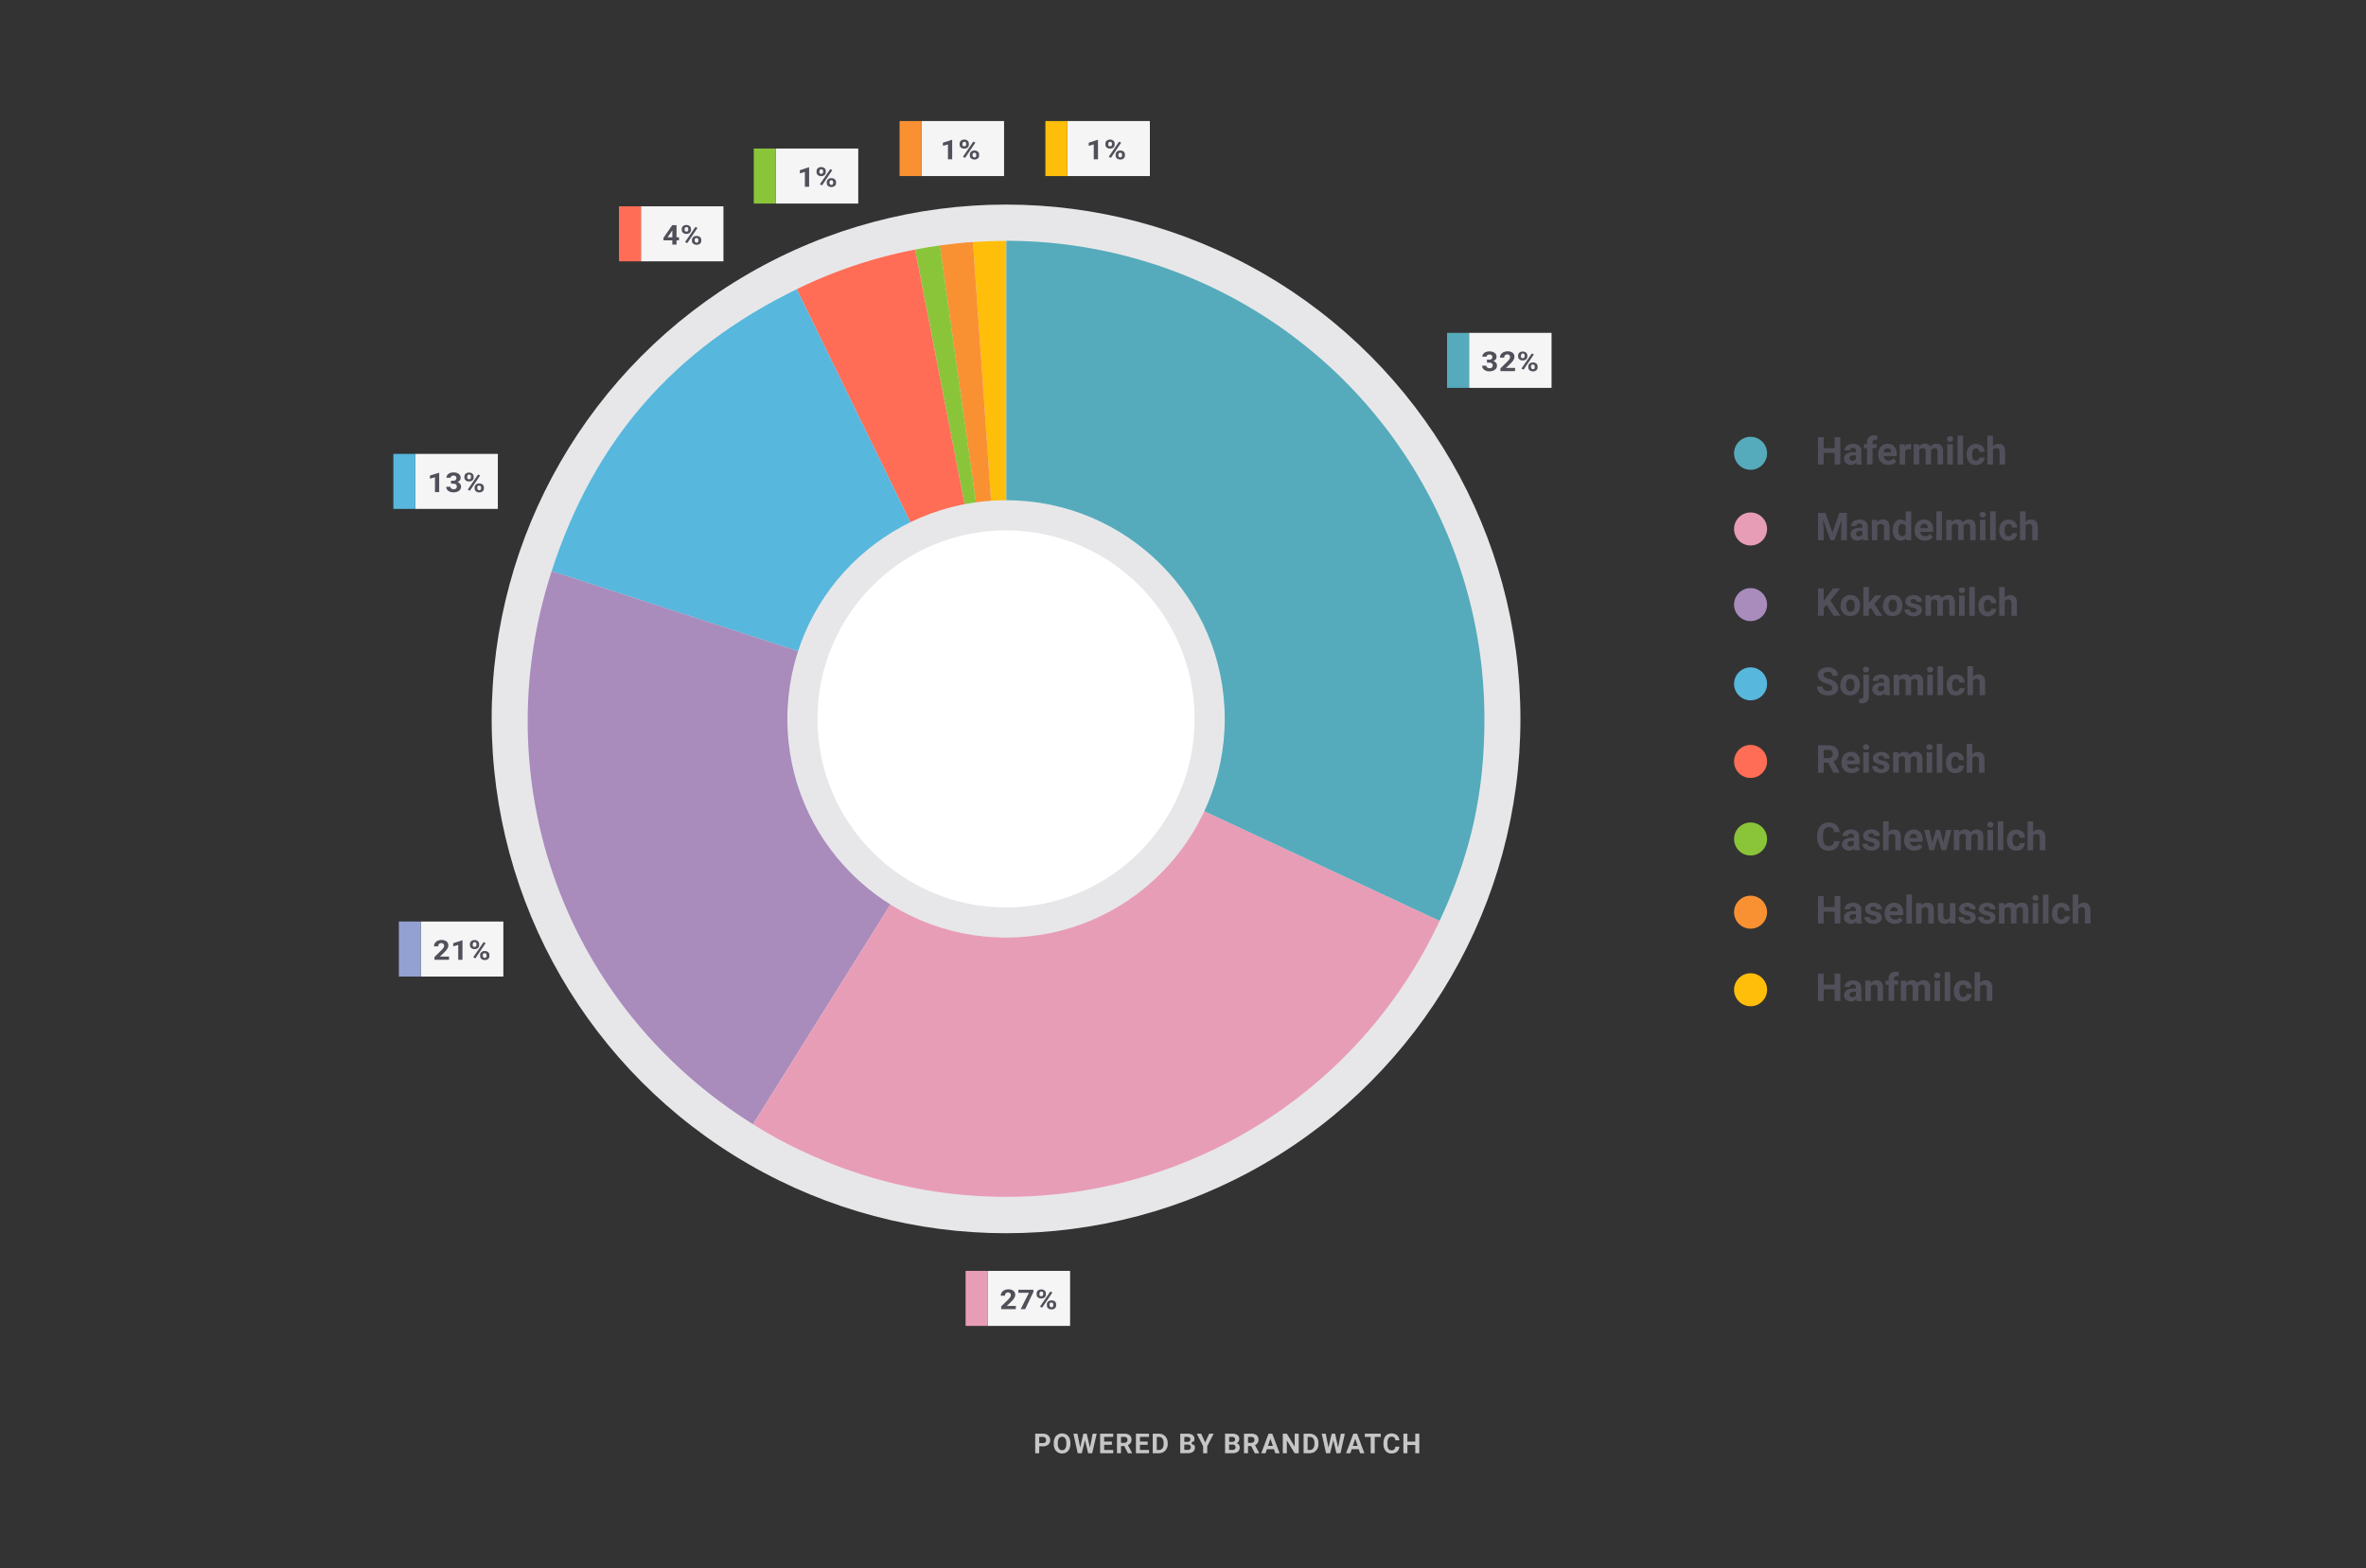 <svg id="Layer_1" data-name="Layer 1" xmlns="http://www.w3.org/2000/svg" xmlns:xlink="http://www.w3.org/1999/xlink" viewBox="0 0 860 570"><rect x="0" y="0" width="860" height="570" fill="#333333" stroke="none"/><defs><style>.cls-1{fill:none;}.cls-2{clip-path:url(#clip-path);}.cls-3{fill:#f9db0f;}.cls-4{clip-path:url(#clip-path-2);}.cls-5{fill:#c6c6c6;}.cls-6{fill:#fff;}.cls-7{fill:#e7e7e9;}.cls-8{fill:#f5f5f6;}.cls-9{fill:#51505a;}.cls-10{fill:#e89db7;}.cls-11{fill:#8ac539;}.cls-12{fill:#ff6d56;}.cls-13{fill:#93a1d2;}.cls-14{fill:#57b7dd;}.cls-15{fill:#ffbe0a;}.cls-16{fill:#f99132;}.cls-17{fill:#55abbb;}.cls-18{fill:#a98bbc;}</style><clipPath id="clip-path"><rect class="cls-1" x="1274.23" y="774.36" width="1199" height="630" transform="translate(3747.46 2178.72) rotate(-180)"/></clipPath><clipPath id="clip-path-2"><rect class="cls-1" x="-18.77" y="774.36" width="1199" height="630" transform="translate(1161.46 2178.72) rotate(-180)"/></clipPath></defs><g id="_2019_Orange_Facets" data-name="2019 Orange Facets"><g class="cls-2"><path class="cls-3" d="M1325.5-177.31,613.41,187.25l616.34-941.74A258.59,258.59,0,0,1,1360.62-857L1325.5-177.31Z"/></g></g><g id="_2019_Orange_Facets-2" data-name="2019 Orange Facets"><g class="cls-4"><path class="cls-3" d="M32.5-177.31-679.59,187.25-63.25-754.49A258.59,258.59,0,0,1,67.62-857L32.5-177.31Z"/></g></g><path class="cls-5" d="M377.74,525.78v2.51h-1.46v-7.11h2.77a3.25,3.25,0,0,1,1.41.29,2.18,2.18,0,0,1,.94.83,2.3,2.3,0,0,1,.32,1.23,2,2,0,0,1-.71,1.65,3,3,0,0,1-2,.6Zm0-1.18h1.31a1.3,1.3,0,0,0,.89-.28,1,1,0,0,0,.3-.78,1.1,1.1,0,0,0-1.15-1.18h-1.35Z"/><path class="cls-5" d="M389.07,524.89a4.23,4.23,0,0,1-.37,1.84,2.84,2.84,0,0,1-1.06,1.23,3,3,0,0,1-1.59.42,3,3,0,0,1-1.57-.42,2.77,2.77,0,0,1-1.08-1.21,4.2,4.2,0,0,1-.38-1.82v-.35a4.33,4.33,0,0,1,.37-1.85,2.84,2.84,0,0,1,1.07-1.22,3.12,3.12,0,0,1,3.16,0,2.78,2.78,0,0,1,1.07,1.22,4.34,4.34,0,0,1,.38,1.85Zm-1.48-.32a3.07,3.07,0,0,0-.4-1.7,1.42,1.42,0,0,0-2.29,0,3,3,0,0,0-.4,1.68v.34a3,3,0,0,0,.4,1.69,1.3,1.3,0,0,0,1.15.6,1.32,1.32,0,0,0,1.14-.57,3.12,3.12,0,0,0,.4-1.69Z"/><path class="cls-5" d="M396.17,526.24l1-5.06h1.46L397,528.29h-1.47l-1.16-4.76-1.16,4.76h-1.47l-1.58-7.11h1.46l1,5.05,1.17-5.05H395Z"/><path class="cls-5" d="M404.16,525.21h-2.82v1.9h3.31v1.18h-4.77v-7.11h4.76v1.18h-3.3v1.7h2.82Z"/><path class="cls-5" d="M408.64,525.68h-1.17v2.61H406v-7.11h2.65a3,3,0,0,1,1.94.56,1.94,1.94,0,0,1,.68,1.59,2.18,2.18,0,0,1-.31,1.21,2.15,2.15,0,0,1-1,.77l1.54,2.91v.07H410Zm-1.17-1.18h1.18a1.27,1.27,0,0,0,.86-.28,1,1,0,0,0,.3-.78,1.08,1.08,0,0,0-.29-.79,1.18,1.18,0,0,0-.87-.29h-1.18Z"/><path class="cls-5" d="M417.16,525.21h-2.81v1.9h3.3v1.18h-4.76v-7.11h4.75v1.18h-3.29v1.7h2.81Z"/><path class="cls-5" d="M419,528.29v-7.11h2.19a3.38,3.38,0,0,1,1.68.42,3,3,0,0,1,1.15,1.2,3.67,3.67,0,0,1,.42,1.77v.33a3.72,3.72,0,0,1-.41,1.76,3,3,0,0,1-1.15,1.2,3.49,3.49,0,0,1-1.68.43Zm1.47-5.93v4.75h.7a1.62,1.62,0,0,0,1.32-.56,2.53,2.53,0,0,0,.46-1.61v-.37a2.6,2.6,0,0,0-.45-1.65,1.6,1.6,0,0,0-1.31-.56Z"/><path class="cls-5" d="M429,528.29v-7.11h2.49a3.26,3.26,0,0,1,2,.49,1.7,1.7,0,0,1,.67,1.46,1.63,1.63,0,0,1-.27.92.6.6,0,1,0,.12,1.13,1.65,1.65,0,0,1,.31,1,1.86,1.86,0,0,1-.65,1.55,3,3,0,0,1-1.87.54Zm1.47-4.13h1.08c.74,0,1.11-.31,1.11-.89a.83.83,0,0,0-.28-.69,1.51,1.51,0,0,0-.89-.22h-1Zm0,1v1.92h1.25a1.19,1.19,0,0,0,.81-.25.85.85,0,0,0,.29-.68.89.89,0,0,0-1-1Z"/><path class="cls-5" d="M438.06,524.38l1.48-3.2h1.61l-2.34,4.53v2.58h-1.49v-2.58L435,521.18h1.61Z"/><path class="cls-5" d="M445.29,528.29v-7.11h2.49a3.28,3.28,0,0,1,2,.49,1.72,1.72,0,0,1,.67,1.46,1.63,1.63,0,0,1-.27.92,1.56,1.56,0,0,1-.75.58,1.5,1.5,0,0,1,.86.55,1.65,1.65,0,0,1,.32,1,1.87,1.87,0,0,1-.66,1.55,2.94,2.94,0,0,1-1.86.54Zm1.46-4.13h1.08c.74,0,1.11-.31,1.11-.89a.8.8,0,0,0-.28-.69,1.45,1.45,0,0,0-.88-.22h-1Zm0,1v1.92H448a1.16,1.16,0,0,0,.8-.25.82.82,0,0,0,.29-.68.89.89,0,0,0-1-1Z"/><path class="cls-5" d="M454.8,525.68h-1.17v2.61h-1.46v-7.11h2.64a3,3,0,0,1,1.94.56,1.92,1.92,0,0,1,.69,1.59,2,2,0,0,1-1.27,2l1.53,2.91v.07h-1.57Zm-1.17-1.18h1.18a1.25,1.25,0,0,0,.86-.28,1,1,0,0,0,.3-.78,1.08,1.08,0,0,0-.28-.79,1.21,1.21,0,0,0-.88-.29h-1.18Z"/><path class="cls-5" d="M463.06,526.82h-2.57l-.48,1.47h-1.56l2.65-7.11h1.35l2.66,7.11h-1.55Zm-2.17-1.18h1.78l-.9-2.67Z"/><path class="cls-5" d="M472.06,528.29h-1.47l-2.85-4.68v4.68h-1.46v-7.11h1.46l2.86,4.69v-4.69h1.46Z"/><path class="cls-5" d="M473.84,528.29v-7.11H476a3.31,3.31,0,0,1,1.67.42,2.92,2.92,0,0,1,1.16,1.2,3.79,3.79,0,0,1,.41,1.77v.33a3.71,3.71,0,0,1-.4,1.76,3,3,0,0,1-1.15,1.2,3.49,3.49,0,0,1-1.68.43Zm1.46-5.93v4.75H476a1.6,1.6,0,0,0,1.31-.56,2.53,2.53,0,0,0,.47-1.61v-.37a2.6,2.6,0,0,0-.45-1.65,1.6,1.6,0,0,0-1.31-.56Z"/><path class="cls-5" d="M486.37,526.24l1-5.06h1.46l-1.58,7.11h-1.47l-1.16-4.76-1.15,4.76H482l-1.58-7.11h1.46l1,5.05,1.17-5.05h1.24Z"/><path class="cls-5" d="M493.89,526.82h-2.57l-.49,1.47h-1.56l2.65-7.11h1.36l2.66,7.11h-1.56Zm-2.18-1.18h1.78L492.6,523Z"/><path class="cls-5" d="M501.87,522.36h-2.18v5.93h-1.47v-5.93h-2.14v-1.18h5.79Z"/><path class="cls-5" d="M508.65,525.92a2.55,2.55,0,0,1-.85,1.81,3,3,0,0,1-2,.65,2.67,2.67,0,0,1-2.15-.92,3.76,3.76,0,0,1-.78-2.52v-.44a4.25,4.25,0,0,1,.36-1.8,2.76,2.76,0,0,1,1-1.2,3.23,3.23,0,0,1,3.55.24,2.73,2.73,0,0,1,.87,1.85h-1.47a1.46,1.46,0,0,0-.38-1,1.42,1.42,0,0,0-1-.31,1.24,1.24,0,0,0-1.09.53,3,3,0,0,0-.38,1.62V525a3.2,3.2,0,0,0,.35,1.69,1.24,1.24,0,0,0,1.1.53,1.5,1.5,0,0,0,1-.31,1.42,1.42,0,0,0,.38-1Z"/><path class="cls-5" d="M515.89,528.29h-1.46v-3h-2.86v3h-1.46v-7.11h1.46v2.88h2.86v-2.88h1.46Z"/><circle class="cls-6" cx="365.63" cy="261.55" r="68.54"/><circle class="cls-7" cx="365.68" cy="261.34" r="186.97"/><rect class="cls-8" x="358.96" y="462" width="30" height="20"/><path class="cls-9" d="M369.21,475.91h-5.3v-1l2.5-2.44a5.33,5.33,0,0,0,.76-.9,1.28,1.28,0,0,0,.25-.72,1,1,0,0,0-.26-.74,1,1,0,0,0-.74-.27,1.1,1.1,0,0,0-.83.32,1.23,1.23,0,0,0-.3.86h-1.54a2.16,2.16,0,0,1,.34-1.17,2.29,2.29,0,0,1,1-.84,3.19,3.19,0,0,1,1.4-.3,2.92,2.92,0,0,1,1.86.52,1.78,1.78,0,0,1,.66,1.48,2.2,2.2,0,0,1-.3,1.07,6.1,6.1,0,0,1-1,1.26l-1.76,1.7h3.33Z"/><path class="cls-9" d="M375.63,469.63l-3,6.28H371l3-5.94h-3.84v-1.13h5.46Z"/><path class="cls-9" d="M376.81,470.2a1.32,1.32,0,0,1,.46-1.05,1.77,1.77,0,0,1,1.21-.41,1.83,1.83,0,0,1,1.22.4,1.36,1.36,0,0,1,.46,1.09v.35a1.32,1.32,0,0,1-.46,1.05,1.82,1.82,0,0,1-1.21.4,1.8,1.8,0,0,1-1.22-.41,1.32,1.32,0,0,1-.46-1.07Zm1,.38a.6.6,0,0,0,.18.46.65.65,0,0,0,.48.18A.61.61,0,0,0,379,471a.65.65,0,0,0,.18-.48v-.36a.64.64,0,0,0-.18-.47.63.63,0,0,0-.48-.18.63.63,0,0,0-.47.18.66.66,0,0,0-.18.49Zm1,4.8L378,475l3.78-5.52.75.37Zm1.71-1.21a1.33,1.33,0,0,1,.47-1.05,1.78,1.78,0,0,1,1.21-.4,1.84,1.84,0,0,1,1.22.39,1.37,1.37,0,0,1,.47,1.09v.35a1.33,1.33,0,0,1-.46,1.05,1.78,1.78,0,0,1-1.22.4,1.8,1.8,0,0,1-1.23-.4,1.37,1.37,0,0,1-.46-1.07Zm1,.38a.66.66,0,0,0,.19.46.69.69,0,0,0,.48.19.58.58,0,0,0,.65-.66v-.37a.6.6,0,0,0-.18-.46.73.73,0,0,0-1,0,.62.62,0,0,0-.18.48Z"/><rect class="cls-10" x="350.98" y="462" width="7.99" height="20"/><rect class="cls-8" x="281.96" y="54" width="30" height="20"/><path class="cls-9" d="M294.1,67.91h-1.54V62.5l-1.83.52V61.88l3.2-1.05h.17Z"/><path class="cls-9" d="M296.81,62.2a1.32,1.32,0,0,1,.46-1.05,1.77,1.77,0,0,1,1.21-.41,1.83,1.83,0,0,1,1.22.4,1.36,1.36,0,0,1,.46,1.09v.35a1.32,1.32,0,0,1-.46,1.05,1.82,1.82,0,0,1-1.21.4,1.8,1.8,0,0,1-1.22-.41,1.32,1.32,0,0,1-.46-1.07Zm1,.38A.6.6,0,0,0,298,63a.65.65,0,0,0,.48.18A.61.61,0,0,0,299,63a.65.65,0,0,0,.18-.48V62.2a.64.64,0,0,0-.18-.47.62.62,0,0,0-.48-.18.64.64,0,0,0-.47.18.66.66,0,0,0-.18.49Zm1,4.8L298,67l3.78-5.52.75.37Zm1.71-1.21a1.33,1.33,0,0,1,.47-1,1.78,1.78,0,0,1,1.21-.4,1.82,1.82,0,0,1,1.22.39,1.37,1.37,0,0,1,.47,1.09v.35a1.33,1.33,0,0,1-.46,1,2.06,2.06,0,0,1-2.44,0,1.34,1.34,0,0,1-.47-1.07Zm1,.38a.66.66,0,0,0,.19.46.69.69,0,0,0,.48.19.58.58,0,0,0,.65-.66v-.37a.6.6,0,0,0-.18-.46.65.65,0,0,0-.48-.18.66.66,0,0,0-.48.18.62.62,0,0,0-.18.48Z"/><rect class="cls-11" x="273.98" y="54" width="7.99" height="20"/><rect class="cls-8" x="232.96" y="75" width="30" height="20"/><path class="cls-9" d="M245.91,86.25h.88v1.13h-.88v1.53h-1.53V87.38H241.2l-.07-.88,3.23-4.66h1.55Zm-3.25,0h1.72v-2.5l-.11.16Z"/><path class="cls-9" d="M247.81,83.2a1.32,1.32,0,0,1,.46-1,1.77,1.77,0,0,1,1.21-.41,1.83,1.83,0,0,1,1.22.4,1.36,1.36,0,0,1,.46,1.09v.35a1.32,1.32,0,0,1-.46,1,1.82,1.82,0,0,1-1.21.4,1.8,1.8,0,0,1-1.22-.41,1.32,1.32,0,0,1-.46-1.07Zm1,.38A.6.6,0,0,0,249,84a.65.65,0,0,0,.48.18A.61.61,0,0,0,250,84a.65.65,0,0,0,.18-.48V83.2a.64.64,0,0,0-.18-.47.62.62,0,0,0-.48-.18.64.64,0,0,0-.47.18.66.66,0,0,0-.18.49Zm1,4.8L249,88l3.78-5.52.75.37Zm1.71-1.21a1.33,1.33,0,0,1,.47-1,1.78,1.78,0,0,1,1.21-.4,1.82,1.82,0,0,1,1.22.39,1.37,1.37,0,0,1,.47,1.09v.35a1.33,1.33,0,0,1-.46,1,2.06,2.06,0,0,1-2.44,0,1.34,1.34,0,0,1-.47-1.07Zm1,.38a.66.66,0,0,0,.19.46.69.69,0,0,0,.48.19.58.58,0,0,0,.65-.66v-.37a.6.6,0,0,0-.18-.46.65.65,0,0,0-.48-.18.66.66,0,0,0-.48.18.62.62,0,0,0-.18.48Z"/><rect class="cls-12" x="224.98" y="75" width="7.99" height="20"/><rect class="cls-8" x="152.96" y="335" width="30" height="20"/><path class="cls-9" d="M163.21,348.91h-5.3v-1l2.5-2.44a5.33,5.33,0,0,0,.76-.9,1.28,1.28,0,0,0,.25-.72,1,1,0,0,0-.26-.74,1,1,0,0,0-.74-.27,1.1,1.1,0,0,0-.83.32,1.23,1.23,0,0,0-.3.86h-1.54a2.16,2.16,0,0,1,.34-1.17,2.29,2.29,0,0,1,.95-.84,3.19,3.19,0,0,1,1.4-.3,2.92,2.92,0,0,1,1.86.52,1.78,1.78,0,0,1,.66,1.48,2.2,2.2,0,0,1-.3,1.07,6.1,6.1,0,0,1-1,1.26l-1.76,1.7h3.33Z"/><path class="cls-9" d="M168.1,348.91h-1.54V343.5l-1.83.52v-1.14l3.2-1.05h.17Z"/><path class="cls-9" d="M170.81,343.2a1.32,1.32,0,0,1,.46-1.05,1.77,1.77,0,0,1,1.21-.41,1.83,1.83,0,0,1,1.22.4,1.36,1.36,0,0,1,.46,1.09v.35a1.32,1.32,0,0,1-.46,1.05,1.82,1.82,0,0,1-1.21.4,1.8,1.8,0,0,1-1.22-.41,1.32,1.32,0,0,1-.46-1.07Zm1,.38a.6.6,0,0,0,.18.46.65.65,0,0,0,.48.18A.61.61,0,0,0,173,344a.65.65,0,0,0,.18-.48v-.36a.64.64,0,0,0-.18-.47.63.63,0,0,0-.48-.18.63.63,0,0,0-.47.18.66.66,0,0,0-.18.49Zm1,4.8L172,348l3.78-5.52.75.37Zm1.71-1.21a1.33,1.33,0,0,1,.47-1.05,1.78,1.78,0,0,1,1.21-.4,1.84,1.84,0,0,1,1.22.39,1.37,1.37,0,0,1,.47,1.09v.35a1.33,1.33,0,0,1-.46,1.05,1.78,1.78,0,0,1-1.22.4,1.8,1.8,0,0,1-1.23-.4,1.37,1.37,0,0,1-.46-1.07Zm1,.38a.66.66,0,0,0,.19.46.69.69,0,0,0,.48.19.58.58,0,0,0,.65-.66v-.37a.6.6,0,0,0-.18-.46.73.73,0,0,0-1,0,.62.62,0,0,0-.18.48Z"/><rect class="cls-13" x="144.98" y="335" width="7.99" height="20"/><rect class="cls-8" x="150.96" y="165" width="30" height="20"/><path class="cls-9" d="M159.64,178.91H158.1V173.5l-1.83.52v-1.14l3.2-1h.17Z"/><path class="cls-9" d="M163.93,174.75h.82a1.18,1.18,0,0,0,.86-.26.94.94,0,0,0,.29-.71.85.85,0,0,0-.28-.67,1.22,1.22,0,0,0-.77-.23,1.18,1.18,0,0,0-.74.22.67.67,0,0,0-.3.57h-1.53a1.65,1.65,0,0,1,.32-1,2.26,2.26,0,0,1,.92-.69,3.37,3.37,0,0,1,1.29-.24,3.11,3.11,0,0,1,1.92.53,1.75,1.75,0,0,1,.7,1.48,1.43,1.43,0,0,1-.32.89,2.18,2.18,0,0,1-.85.63,1.87,1.87,0,0,1,1,.64,1.58,1.58,0,0,1,.32,1,1.81,1.81,0,0,1-.75,1.51,3.26,3.26,0,0,1-2,.56,3,3,0,0,1-1.89-.55,1.79,1.79,0,0,1-.74-1.48h1.54a.8.8,0,0,0,.32.65,1.49,1.49,0,0,0,1.67,0,.9.9,0,0,0,.31-.7c0-.71-.43-1.06-1.28-1.06h-.81Z"/><path class="cls-9" d="M168.81,173.2a1.32,1.32,0,0,1,.46-1,1.77,1.77,0,0,1,1.21-.41,1.83,1.83,0,0,1,1.22.4,1.36,1.36,0,0,1,.46,1.09v.35a1.32,1.32,0,0,1-.46,1,1.82,1.82,0,0,1-1.21.4,1.8,1.8,0,0,1-1.22-.41,1.32,1.32,0,0,1-.46-1.07Zm1,.38a.6.6,0,0,0,.18.46.65.65,0,0,0,.48.18A.61.61,0,0,0,171,174a.65.65,0,0,0,.18-.48v-.36a.64.64,0,0,0-.18-.47.63.63,0,0,0-.48-.18.63.63,0,0,0-.47.18.66.66,0,0,0-.18.49Zm1,4.8L170,178l3.78-5.52.75.37Zm1.71-1.21a1.33,1.33,0,0,1,.47-1,1.78,1.78,0,0,1,1.21-.4,1.84,1.84,0,0,1,1.22.39,1.37,1.37,0,0,1,.47,1.09v.35a1.33,1.33,0,0,1-.46,1,1.78,1.78,0,0,1-1.22.4,1.8,1.8,0,0,1-1.23-.4,1.37,1.37,0,0,1-.46-1.07Zm1,.38a.66.66,0,0,0,.19.46.69.69,0,0,0,.48.19.58.58,0,0,0,.65-.66v-.37a.6.6,0,0,0-.18-.46.73.73,0,0,0-1,0,.62.62,0,0,0-.18.48Z"/><rect class="cls-14" x="142.98" y="165" width="7.99" height="20"/><rect class="cls-8" x="387.96" y="44" width="30" height="20"/><path class="cls-9" d="M399.1,57.91h-1.54V52.5l-1.83.52V51.88l3.2-1.05h.17Z"/><path class="cls-9" d="M401.81,52.2a1.32,1.32,0,0,1,.46-1.05,1.77,1.77,0,0,1,1.21-.41,1.83,1.83,0,0,1,1.22.4,1.36,1.36,0,0,1,.46,1.09v.35a1.32,1.32,0,0,1-.46,1.05,1.82,1.82,0,0,1-1.21.4,1.8,1.8,0,0,1-1.22-.41,1.32,1.32,0,0,1-.46-1.07Zm1,.38A.6.6,0,0,0,403,53a.65.65,0,0,0,.48.18A.61.61,0,0,0,404,53a.65.65,0,0,0,.18-.48V52.2a.64.64,0,0,0-.18-.47.62.62,0,0,0-.48-.18.64.64,0,0,0-.47.18.66.66,0,0,0-.18.49Zm1,4.8L403,57l3.78-5.52.75.37Zm1.71-1.21a1.33,1.33,0,0,1,.47-1.05,1.78,1.78,0,0,1,1.21-.4,1.82,1.82,0,0,1,1.22.39,1.37,1.37,0,0,1,.47,1.09v.35a1.33,1.33,0,0,1-.46,1.05,2.06,2.06,0,0,1-2.44,0,1.34,1.34,0,0,1-.47-1.07Zm1,.38a.66.66,0,0,0,.19.46.69.69,0,0,0,.48.19.58.58,0,0,0,.65-.66v-.37a.6.6,0,0,0-.18-.46.65.65,0,0,0-.48-.18.66.66,0,0,0-.48.18.62.62,0,0,0-.18.48Z"/><rect class="cls-15" x="379.98" y="44" width="7.99" height="20"/><rect class="cls-8" x="334.96" y="44" width="30" height="20"/><path class="cls-9" d="M346.1,57.91h-1.54V52.5l-1.83.52V51.88l3.2-1.05h.17Z"/><path class="cls-9" d="M348.81,52.2a1.32,1.32,0,0,1,.46-1.05,1.77,1.77,0,0,1,1.21-.41,1.83,1.83,0,0,1,1.22.4,1.36,1.36,0,0,1,.46,1.09v.35a1.32,1.32,0,0,1-.46,1.05,1.82,1.82,0,0,1-1.21.4,1.8,1.8,0,0,1-1.22-.41,1.32,1.32,0,0,1-.46-1.07Zm1,.38A.6.6,0,0,0,350,53a.65.65,0,0,0,.48.18A.61.61,0,0,0,351,53a.65.65,0,0,0,.18-.48V52.2a.64.64,0,0,0-.18-.47.62.62,0,0,0-.48-.18.64.64,0,0,0-.47.18.66.66,0,0,0-.18.49Zm1,4.8L350,57l3.78-5.52.75.37Zm1.71-1.21a1.33,1.33,0,0,1,.47-1.05,1.78,1.78,0,0,1,1.21-.4,1.82,1.82,0,0,1,1.22.39,1.37,1.37,0,0,1,.47,1.09v.35a1.33,1.33,0,0,1-.46,1.05,2.06,2.06,0,0,1-2.44,0,1.34,1.34,0,0,1-.47-1.07Zm1,.38a.66.66,0,0,0,.19.46.69.69,0,0,0,.48.19.58.58,0,0,0,.65-.66v-.37a.6.6,0,0,0-.18-.46.65.65,0,0,0-.48-.18.66.66,0,0,0-.48.18.62.62,0,0,0-.18.48Z"/><rect class="cls-16" x="326.98" y="44" width="7.99" height="20"/><rect class="cls-8" x="533.96" y="121" width="30" height="20"/><path class="cls-9" d="M540.47,130.75h.82a1.18,1.18,0,0,0,.86-.26.94.94,0,0,0,.29-.71.85.85,0,0,0-.28-.67,1.22,1.22,0,0,0-.77-.23,1.18,1.18,0,0,0-.74.22.67.67,0,0,0-.3.57h-1.53a1.65,1.65,0,0,1,.32-1,2.26,2.26,0,0,1,.92-.69,3.37,3.37,0,0,1,1.29-.24,3.11,3.11,0,0,1,1.92.53,1.75,1.75,0,0,1,.7,1.48,1.43,1.43,0,0,1-.32.89,2.18,2.18,0,0,1-.85.63,1.87,1.87,0,0,1,1,.64,1.58,1.58,0,0,1,.32,1,1.81,1.81,0,0,1-.75,1.51,3.26,3.26,0,0,1-2,.56,3,3,0,0,1-1.89-.55,1.79,1.79,0,0,1-.74-1.48h1.54a.8.8,0,0,0,.32.65,1.49,1.49,0,0,0,1.67,0,.9.9,0,0,0,.31-.7c0-.71-.43-1.06-1.28-1.06h-.81Z"/><path class="cls-9" d="M550.67,134.91h-5.3v-1l2.5-2.44a5.33,5.33,0,0,0,.76-.9,1.28,1.28,0,0,0,.25-.72,1,1,0,0,0-.26-.74,1,1,0,0,0-.74-.27,1.1,1.1,0,0,0-.83.32,1.23,1.23,0,0,0-.3.86h-1.54a2.16,2.16,0,0,1,.34-1.17,2.29,2.29,0,0,1,1-.84,3.19,3.19,0,0,1,1.4-.3,2.92,2.92,0,0,1,1.86.52,1.78,1.78,0,0,1,.66,1.48,2.2,2.2,0,0,1-.3,1.07,6.1,6.1,0,0,1-1,1.26l-1.76,1.7h3.33Z"/><path class="cls-9" d="M551.81,129.2a1.32,1.32,0,0,1,.46-1,1.77,1.77,0,0,1,1.21-.41,1.83,1.83,0,0,1,1.22.4,1.36,1.36,0,0,1,.46,1.09v.35a1.32,1.32,0,0,1-.46,1,1.82,1.82,0,0,1-1.21.4,1.8,1.8,0,0,1-1.22-.41,1.32,1.32,0,0,1-.46-1.07Zm1,.38a.6.6,0,0,0,.18.46.65.65,0,0,0,.48.18A.61.61,0,0,0,554,130a.65.65,0,0,0,.18-.48v-.36a.64.64,0,0,0-.18-.47.63.63,0,0,0-.48-.18.63.63,0,0,0-.47.18.66.66,0,0,0-.18.49Zm1,4.8L553,134l3.78-5.52.75.37Zm1.71-1.21a1.33,1.33,0,0,1,.47-1,1.78,1.78,0,0,1,1.21-.4,1.84,1.84,0,0,1,1.22.39,1.37,1.37,0,0,1,.47,1.09v.35a1.33,1.33,0,0,1-.46,1,1.78,1.78,0,0,1-1.22.4,1.8,1.8,0,0,1-1.23-.4,1.37,1.37,0,0,1-.46-1.07Zm1,.38a.66.66,0,0,0,.19.46.69.69,0,0,0,.48.19.58.58,0,0,0,.65-.66v-.37a.6.6,0,0,0-.18-.46.73.73,0,0,0-1,0,.62.62,0,0,0-.18.48Z"/><rect class="cls-17" x="525.98" y="121" width="7.99" height="20"/><circle class="cls-17" cx="636.3" cy="164.79" r="6"/><circle class="cls-10" cx="636.3" cy="192.29" r="6"/><circle class="cls-18" cx="636.3" cy="219.79" r="6"/><circle class="cls-14" cx="636.3" cy="248.6" r="6"/><circle class="cls-12" cx="636.3" cy="276.8" r="6"/><circle class="cls-11" cx="636.3" cy="304.99" r="6"/><circle class="cls-16" cx="636.3" cy="331.6" r="6"/><circle class="cls-15" cx="636.3" cy="359.8" r="6"/><path class="cls-9" d="M668.93,363.89h-2.06v-4.27h-4v4.27h-2.06v-9.95h2.06v4h4v-4h2.06Z"/><path class="cls-9" d="M674.87,363.89a2.58,2.58,0,0,1-.2-.66,2.38,2.38,0,0,1-1.86.8,2.6,2.6,0,0,1-1.8-.63,2,2,0,0,1-.72-1.59,2.08,2.08,0,0,1,.87-1.8,4.35,4.35,0,0,1,2.52-.64h.91V359a1.22,1.22,0,0,0-.26-.82,1,1,0,0,0-.83-.31,1.17,1.17,0,0,0-.78.24.81.81,0,0,0-.29.65h-2a2,2,0,0,1,.39-1.19,2.63,2.63,0,0,1,1.12-.85,4.08,4.08,0,0,1,1.63-.31,3.21,3.21,0,0,1,2.17.68,2.39,2.39,0,0,1,.8,1.93v3.21a3.61,3.61,0,0,0,.3,1.59v.12Zm-1.63-1.38a1.73,1.73,0,0,0,.81-.19,1.29,1.29,0,0,0,.54-.52v-1.27h-.74c-1,0-1.51.34-1.58,1v.12a.78.78,0,0,0,.26.61A1,1,0,0,0,673.24,362.51Z"/><path class="cls-9" d="M679.91,356.49l.06.86a2.59,2.59,0,0,1,2.13-1,2.15,2.15,0,0,1,1.75.69,3.22,3.22,0,0,1,.59,2.06v4.78h-2v-4.73a1.27,1.27,0,0,0-.27-.91,1.24,1.24,0,0,0-.91-.29,1.35,1.35,0,0,0-1.25.71v5.22h-2v-7.4Z"/><path class="cls-9" d="M686.47,363.89v-5.95h-1.1v-1.45h1.1v-.63a2.54,2.54,0,0,1,.72-1.93,2.74,2.74,0,0,1,2-.68,4.57,4.57,0,0,1,1,.13l0,1.53a2.52,2.52,0,0,0-.6-.06q-1.11,0-1.11,1v.59h1.47v1.45h-1.47v5.95Z"/><path class="cls-9" d="M692.8,356.49l.06.83a2.62,2.62,0,0,1,2.13-1,2,2,0,0,1,2,1.12,2.54,2.54,0,0,1,2.22-1.12,2.22,2.22,0,0,1,1.8.7,3.22,3.22,0,0,1,.58,2.11v4.72h-2v-4.72a1.39,1.39,0,0,0-.25-.92,1.08,1.08,0,0,0-.86-.29,1.22,1.22,0,0,0-1.23.85v5.08h-2v-4.71a1.38,1.38,0,0,0-.26-.93,1.08,1.08,0,0,0-.86-.29,1.26,1.26,0,0,0-1.21.7v5.23h-2v-7.4Z"/><path class="cls-9" d="M703.06,354.58a1,1,0,0,1,.29-.73,1.28,1.28,0,0,1,1.62,0,1,1,0,0,1,.3.73,1,1,0,0,1-.3.74,1.3,1.3,0,0,1-1.61,0A1,1,0,0,1,703.06,354.58Zm2.1,9.31h-2v-7.4h2Z"/><path class="cls-9" d="M708.87,363.89h-2v-10.5h2Z"/><path class="cls-9" d="M713.57,362.43a1.3,1.3,0,0,0,.89-.3,1,1,0,0,0,.35-.8h1.86a2.59,2.59,0,0,1-.41,1.38,2.69,2.69,0,0,1-1.11,1,3.43,3.43,0,0,1-1.55.35,3.23,3.23,0,0,1-2.5-1,4,4,0,0,1-.91-2.79v-.13a3.93,3.93,0,0,1,.91-2.73,3.17,3.17,0,0,1,2.49-1,3.14,3.14,0,0,1,2.23.78,2.84,2.84,0,0,1,.85,2.11h-1.86a1.3,1.3,0,0,0-.35-.94,1.19,1.19,0,0,0-.9-.36,1.22,1.22,0,0,0-1,.5,3,3,0,0,0-.35,1.63v.21a3,3,0,0,0,.35,1.64A1.19,1.19,0,0,0,713.57,362.43Z"/><path class="cls-9" d="M719.72,357.3a2.48,2.48,0,0,1,2-.94c1.6,0,2.42.93,2.44,2.79v4.74h-2v-4.68a1.37,1.37,0,0,0-.27-.94A1.15,1.15,0,0,0,721,358a1.36,1.36,0,0,0-1.26.67v5.26h-2v-10.5h2Z"/><path class="cls-9" d="M668.93,335.69h-2.06v-4.26h-4v4.26h-2.06v-9.95h2.06v4h4v-4h2.06Z"/><path class="cls-9" d="M674.87,335.69a2.58,2.58,0,0,1-.2-.66,2.38,2.38,0,0,1-1.86.8,2.6,2.6,0,0,1-1.8-.63,2,2,0,0,1-.72-1.59,2.09,2.09,0,0,1,.87-1.8,4.35,4.35,0,0,1,2.52-.64h.91v-.42a1.24,1.24,0,0,0-.26-.82,1,1,0,0,0-.83-.31,1.17,1.17,0,0,0-.78.24.82.82,0,0,0-.29.66h-2a2,2,0,0,1,.39-1.19,2.65,2.65,0,0,1,1.12-.86,4.08,4.08,0,0,1,1.63-.31,3.21,3.21,0,0,1,2.17.69,2.37,2.37,0,0,1,.8,1.93V334a3.63,3.63,0,0,0,.3,1.6v.11Zm-1.63-1.37a1.73,1.73,0,0,0,.81-.2,1.29,1.29,0,0,0,.54-.52v-1.27h-.74c-1,0-1.51.34-1.58,1v.12a.77.77,0,0,0,.26.61A1,1,0,0,0,673.24,334.32Z"/><path class="cls-9" d="M682.1,333.65a.64.64,0,0,0-.36-.57,3.76,3.76,0,0,0-1.15-.37q-2.64-.56-2.64-2.25a2,2,0,0,1,.82-1.64,3.27,3.27,0,0,1,2.13-.66,3.54,3.54,0,0,1,2.25.66,2.08,2.08,0,0,1,.85,1.72h-2a1,1,0,0,0-.27-.7,1.17,1.17,0,0,0-.85-.27,1.19,1.19,0,0,0-.78.22.72.72,0,0,0-.27.58.61.61,0,0,0,.31.53,3.41,3.41,0,0,0,1.05.35,6.84,6.84,0,0,1,1.24.33,2,2,0,0,1,1.57,2,1.91,1.91,0,0,1-.87,1.63,3.73,3.73,0,0,1-2.24.63,3.92,3.92,0,0,1-1.65-.33,2.78,2.78,0,0,1-1.13-.91,2.08,2.08,0,0,1-.41-1.25h1.87a1.06,1.06,0,0,0,.39.81,1.57,1.57,0,0,0,1,.28,1.4,1.4,0,0,0,.86-.22A.67.67,0,0,0,682.1,333.65Z"/><path class="cls-9" d="M688.69,335.83a3.6,3.6,0,0,1-2.64-1,3.51,3.51,0,0,1-1-2.66V332a4.55,4.55,0,0,1,.43-2,3.23,3.23,0,0,1,1.22-1.36,3.51,3.51,0,0,1,1.81-.47,3.08,3.08,0,0,1,2.39,1,3.87,3.87,0,0,1,.87,2.71v.81H687a1.81,1.81,0,0,0,.57,1.16,1.77,1.77,0,0,0,1.22.44,2.14,2.14,0,0,0,1.79-.83l1,1.09a3.06,3.06,0,0,1-1.2,1A4.05,4.05,0,0,1,688.69,335.83Zm-.22-6.08a1.21,1.21,0,0,0-1,.4,2.06,2.06,0,0,0-.47,1.14h2.75v-.16a1.47,1.47,0,0,0-.36-1A1.28,1.28,0,0,0,688.47,329.75Z"/><path class="cls-9" d="M694.94,335.69h-2v-10.5h2Z"/><path class="cls-9" d="M698.39,328.3l.06.85a2.59,2.59,0,0,1,2.13-1,2.16,2.16,0,0,1,1.75.69,3.24,3.24,0,0,1,.58,2.06v4.78h-2V331a1.24,1.24,0,0,0-.28-.91,1.2,1.2,0,0,0-.9-.28,1.36,1.36,0,0,0-1.26.71v5.21h-2V328.3Z"/><path class="cls-9" d="M708.84,334.94a2.48,2.48,0,0,1-2,.89,2.36,2.36,0,0,1-1.82-.68,2.93,2.93,0,0,1-.64-2V328.3h2v4.78c0,.77.35,1.16,1,1.16a1.43,1.43,0,0,0,1.38-.7V328.3h2v7.39H708.9Z"/><path class="cls-9" d="M716.25,333.65a.64.64,0,0,0-.36-.57,3.76,3.76,0,0,0-1.15-.37q-2.64-.56-2.64-2.25a2,2,0,0,1,.82-1.64,3.27,3.27,0,0,1,2.13-.66,3.59,3.59,0,0,1,2.26.66,2.09,2.09,0,0,1,.84,1.72h-2a1,1,0,0,0-.28-.7,1.17,1.17,0,0,0-.85-.27,1.21,1.21,0,0,0-.78.22.72.72,0,0,0-.27.58.63.63,0,0,0,.31.53,3.41,3.41,0,0,0,1.05.35,7.21,7.21,0,0,1,1.25.33,2,2,0,0,1,1.56,2,1.91,1.91,0,0,1-.87,1.63,3.71,3.71,0,0,1-2.24.63,3.92,3.92,0,0,1-1.65-.33,2.78,2.78,0,0,1-1.13-.91,2.15,2.15,0,0,1-.41-1.25h1.87a1.06,1.06,0,0,0,.39.81,1.6,1.6,0,0,0,1,.28,1.38,1.38,0,0,0,.86-.22A.67.67,0,0,0,716.25,333.65Z"/><path class="cls-9" d="M723.45,333.65a.64.64,0,0,0-.36-.57,3.76,3.76,0,0,0-1.15-.37q-2.64-.56-2.64-2.25a2,2,0,0,1,.82-1.64,3.27,3.27,0,0,1,2.13-.66,3.54,3.54,0,0,1,2.25.66,2.08,2.08,0,0,1,.85,1.72h-2a1,1,0,0,0-.27-.7,1.17,1.17,0,0,0-.85-.27,1.21,1.21,0,0,0-.78.22.72.72,0,0,0-.27.58.61.61,0,0,0,.31.53,3.41,3.41,0,0,0,1,.35,6.84,6.84,0,0,1,1.24.33,2,2,0,0,1,1.57,2,1.91,1.91,0,0,1-.87,1.63,3.71,3.71,0,0,1-2.24.63,3.92,3.92,0,0,1-1.65-.33,2.78,2.78,0,0,1-1.13-.91,2.08,2.08,0,0,1-.41-1.25h1.87a1.06,1.06,0,0,0,.39.81,1.57,1.57,0,0,0,1,.28,1.4,1.4,0,0,0,.86-.22A.67.67,0,0,0,723.45,333.65Z"/><path class="cls-9" d="M728.49,328.3l.07.82a2.59,2.59,0,0,1,2.12-1,2,2,0,0,1,2,1.13,2.55,2.55,0,0,1,2.22-1.13,2.22,2.22,0,0,1,1.8.7,3.24,3.24,0,0,1,.58,2.11v4.72h-2V331a1.43,1.43,0,0,0-.24-.92,1.09,1.09,0,0,0-.87-.29,1.22,1.22,0,0,0-1.23.84v5.08h-2V331a1.38,1.38,0,0,0-.26-.93,1.08,1.08,0,0,0-.86-.28,1.27,1.27,0,0,0-1.21.69v5.23h-2V328.3Z"/><path class="cls-9" d="M738.75,326.38a1,1,0,0,1,.29-.73,1.28,1.28,0,0,1,1.62,0,1.05,1.05,0,0,1,0,1.47,1.26,1.26,0,0,1-1.61,0A1,1,0,0,1,738.75,326.38Zm2.1,9.31h-2V328.3h2Z"/><path class="cls-9" d="M744.56,335.69h-2v-10.5h2Z"/><path class="cls-9" d="M749.26,334.24a1.3,1.3,0,0,0,.89-.3,1.06,1.06,0,0,0,.36-.8h1.85a2.53,2.53,0,0,1-.41,1.37,2.69,2.69,0,0,1-1.11,1,3.42,3.42,0,0,1-1.54.35,3.23,3.23,0,0,1-2.51-1,4,4,0,0,1-.91-2.78v-.13a3.93,3.93,0,0,1,.91-2.73,3.15,3.15,0,0,1,2.49-1,3.1,3.1,0,0,1,2.23.79,2.8,2.8,0,0,1,.85,2.1h-1.85a1.37,1.37,0,0,0-.36-.94,1.32,1.32,0,0,0-1.94.14,2.89,2.89,0,0,0-.36,1.64v.2a3,3,0,0,0,.35,1.65A1.22,1.22,0,0,0,749.26,334.24Z"/><path class="cls-9" d="M755.41,329.1a2.48,2.48,0,0,1,2-.94c1.6,0,2.42.93,2.44,2.8v4.73h-2V331a1.39,1.39,0,0,0-.27-.94,1.17,1.17,0,0,0-.91-.3,1.34,1.34,0,0,0-1.26.67v5.25h-2v-10.5h2Z"/><path class="cls-9" d="M668.64,305.77a3.52,3.52,0,0,1-1.19,2.53,4.13,4.13,0,0,1-2.82.92,3.75,3.75,0,0,1-3-1.29,5.25,5.25,0,0,1-1.1-3.53v-.61a5.92,5.92,0,0,1,.51-2.53,3.8,3.8,0,0,1,1.45-1.68,4,4,0,0,1,2.18-.58,4.06,4.06,0,0,1,2.78.92,3.78,3.78,0,0,1,1.21,2.59h-2a2.08,2.08,0,0,0-.54-1.4,2,2,0,0,0-1.4-.43,1.75,1.75,0,0,0-1.54.73,4.21,4.21,0,0,0-.52,2.28v.75a4.44,4.44,0,0,0,.49,2.36,1.71,1.71,0,0,0,1.54.75,2,2,0,0,0,1.42-.44,2,2,0,0,0,.54-1.34Z"/><path class="cls-9" d="M674.14,309.09a2.21,2.21,0,0,1-.2-.67,2.37,2.37,0,0,1-1.86.8,2.6,2.6,0,0,1-1.8-.63,2,2,0,0,1-.72-1.58,2.09,2.09,0,0,1,.87-1.81,4.26,4.26,0,0,1,2.52-.63h.91v-.43a1.26,1.26,0,0,0-.26-.82,1.05,1.05,0,0,0-.83-.3,1.24,1.24,0,0,0-.79.23.84.84,0,0,0-.28.66h-2a2,2,0,0,1,.39-1.19,2.73,2.73,0,0,1,1.12-.86,4.26,4.26,0,0,1,1.63-.31,3.23,3.23,0,0,1,2.17.69,2.39,2.39,0,0,1,.8,1.93v3.21a3.61,3.61,0,0,0,.3,1.59v.12Zm-1.63-1.38a1.66,1.66,0,0,0,.8-.19,1.28,1.28,0,0,0,.55-.53v-1.27h-.74c-1,0-1.51.34-1.58,1v.11a.77.77,0,0,0,.26.61A1,1,0,0,0,672.51,307.71Z"/><path class="cls-9" d="M681.37,307a.64.64,0,0,0-.36-.57,4.17,4.17,0,0,0-1.15-.37c-1.76-.37-2.64-1.12-2.64-2.24a2,2,0,0,1,.81-1.65,3.31,3.31,0,0,1,2.14-.66,3.49,3.49,0,0,1,2.25.67,2.06,2.06,0,0,1,.85,1.72h-2a1,1,0,0,0-.27-.7,1.14,1.14,0,0,0-.86-.28,1.18,1.18,0,0,0-.77.23.71.71,0,0,0-.27.57.6.6,0,0,0,.31.53,3.41,3.41,0,0,0,1.05.35,9,9,0,0,1,1.24.33,2,2,0,0,1,1.57,2,1.94,1.94,0,0,1-.87,1.64,3.8,3.8,0,0,1-2.24.62,3.92,3.92,0,0,1-1.65-.33,2.7,2.7,0,0,1-1.13-.91,2.07,2.07,0,0,1-.42-1.25h1.88a1.06,1.06,0,0,0,.39.81,1.51,1.51,0,0,0,1,.28,1.48,1.48,0,0,0,.86-.21A.7.7,0,0,0,681.37,307Z"/><path class="cls-9" d="M686.49,302.5a2.46,2.46,0,0,1,2-.95c1.61,0,2.42.93,2.44,2.8v4.74h-2V304.4a1.35,1.35,0,0,0-.28-.94,1.17,1.17,0,0,0-.91-.3,1.34,1.34,0,0,0-1.25.67v5.26h-2v-10.5h2Z"/><path class="cls-9" d="M695.8,309.22a3.61,3.61,0,0,1-2.65-1,3.53,3.53,0,0,1-1-2.65v-.2a4.44,4.44,0,0,1,.43-2,3.08,3.08,0,0,1,1.22-1.35,3.36,3.36,0,0,1,1.8-.48,3.07,3.07,0,0,1,2.39,1,3.89,3.89,0,0,1,.87,2.71V306h-4.71a1.82,1.82,0,0,0,.58,1.16,1.76,1.76,0,0,0,1.22.44,2.13,2.13,0,0,0,1.78-.83l1,1.09a2.91,2.91,0,0,1-1.2,1A3.89,3.89,0,0,1,695.8,309.22Zm-.23-6.07a1.24,1.24,0,0,0-1,.39,2.06,2.06,0,0,0-.47,1.14h2.75v-.15a1.47,1.47,0,0,0-.36-1A1.28,1.28,0,0,0,695.57,303.15Z"/><path class="cls-9" d="M706.39,306.4l1-4.71h1.91l-1.89,7.4h-1.65l-1.4-4.66-1.4,4.66h-1.65l-1.89-7.4h1.91l1,4.7,1.36-4.7h1.43Z"/><path class="cls-9" d="M712.1,301.69l.06.83a2.6,2.6,0,0,1,2.13-1,2,2,0,0,1,2,1.13,2.55,2.55,0,0,1,2.22-1.13,2.23,2.23,0,0,1,1.79.7,3.18,3.18,0,0,1,.59,2.11v4.73h-2v-4.72a1.37,1.37,0,0,0-.25-.92,1.09,1.09,0,0,0-.87-.29,1.23,1.23,0,0,0-1.23.85v5.08h-2v-4.71a1.38,1.38,0,0,0-.26-.93,1.06,1.06,0,0,0-.86-.29,1.28,1.28,0,0,0-1.22.7v5.23h-2v-7.4Z"/><path class="cls-9" d="M722.35,299.78a1,1,0,0,1,.3-.74,1.31,1.31,0,0,1,1.62,0,1,1,0,0,1,.3.74,1,1,0,0,1-.3.73,1.1,1.1,0,0,1-.81.29,1.08,1.08,0,0,1-.8-.29A1,1,0,0,1,722.35,299.78Zm2.1,9.31h-2v-7.4h2Z"/><path class="cls-9" d="M728.17,309.09h-2v-10.5h2Z"/><path class="cls-9" d="M732.87,307.63a1.31,1.31,0,0,0,.89-.3,1,1,0,0,0,.35-.8H736a2.68,2.68,0,0,1-.41,1.38,2.76,2.76,0,0,1-1.11,1,3.46,3.46,0,0,1-1.55.34,3.19,3.19,0,0,1-2.5-1,4,4,0,0,1-.92-2.78v-.13a4,4,0,0,1,.91-2.73,3.18,3.18,0,0,1,2.5-1,3.12,3.12,0,0,1,2.22.79,2.81,2.81,0,0,1,.86,2.1h-1.86a1.34,1.34,0,0,0-.35-.93,1.2,1.2,0,0,0-.91-.36,1.18,1.18,0,0,0-1,.5,2.94,2.94,0,0,0-.35,1.63v.21a3,3,0,0,0,.35,1.64A1.2,1.2,0,0,0,732.87,307.63Z"/><path class="cls-9" d="M739,302.5a2.48,2.48,0,0,1,2-.95c1.6,0,2.41.93,2.44,2.8v4.74h-2V304.4a1.41,1.41,0,0,0-.27-.94,1.19,1.19,0,0,0-.91-.3,1.34,1.34,0,0,0-1.26.67v5.26h-2v-10.5h2Z"/><path class="cls-9" d="M664.51,277.25h-1.63v3.64h-2.06v-9.95h3.7a4.18,4.18,0,0,1,2.72.78,2.72,2.72,0,0,1,1,2.22,3.09,3.09,0,0,1-.44,1.7,3,3,0,0,1-1.34,1.09l2.16,4.06v.1h-2.2Zm-1.63-1.67h1.65a1.73,1.73,0,0,0,1.2-.39,1.4,1.4,0,0,0,.42-1.08,1.5,1.5,0,0,0-.4-1.11,1.67,1.67,0,0,0-1.23-.4h-1.64Z"/><path class="cls-9" d="M673,281a3.68,3.68,0,0,1-2.65-1,3.56,3.56,0,0,1-1-2.66v-.19a4.59,4.59,0,0,1,.43-2,3.26,3.26,0,0,1,1.22-1.35,3.41,3.41,0,0,1,1.8-.47,3,3,0,0,1,2.39.95,3.87,3.87,0,0,1,.88,2.72v.8h-4.71a1.84,1.84,0,0,0,.57,1.17,1.75,1.75,0,0,0,1.22.43,2.15,2.15,0,0,0,1.79-.82l1,1.08a3,3,0,0,1-1.2,1A3.91,3.91,0,0,1,673,281Zm-.22-6.08a1.25,1.25,0,0,0-1,.4,2,2,0,0,0-.46,1.14h2.74v-.16a1.42,1.42,0,0,0-.35-1A1.28,1.28,0,0,0,672.81,275Z"/><path class="cls-9" d="M677.18,271.58a1,1,0,0,1,.3-.73,1.28,1.28,0,0,1,1.62,0,1,1,0,0,1,0,1.47,1.28,1.28,0,0,1-1.6,0A1,1,0,0,1,677.18,271.58Zm2.1,9.31h-2v-7.4h2Z"/><path class="cls-9" d="M684.91,278.84a.65.65,0,0,0-.35-.57,4.14,4.14,0,0,0-1.16-.37c-1.76-.37-2.63-1.11-2.63-2.24a2,2,0,0,1,.81-1.64,3.31,3.31,0,0,1,2.14-.66A3.54,3.54,0,0,1,686,274a2.09,2.09,0,0,1,.84,1.72h-2a1,1,0,0,0-.27-.7,1.2,1.2,0,0,0-.86-.28,1.18,1.18,0,0,0-.77.23.71.71,0,0,0-.27.57.6.6,0,0,0,.31.53,3,3,0,0,0,1,.35,9.43,9.43,0,0,1,1.24.33,2.06,2.06,0,0,1,1.57,2,1.93,1.93,0,0,1-.87,1.64,3.73,3.73,0,0,1-2.24.63,3.85,3.85,0,0,1-1.66-.34,2.83,2.83,0,0,1-1.13-.9,2.17,2.17,0,0,1-.41-1.25h1.88a1,1,0,0,0,.39.8,1.51,1.51,0,0,0,1,.28,1.44,1.44,0,0,0,.85-.21A.65.65,0,0,0,684.91,278.84Z"/><path class="cls-9" d="M690,273.49l.06.83a2.61,2.61,0,0,1,2.13-1,2,2,0,0,1,2,1.12,2.54,2.54,0,0,1,2.22-1.12,2.19,2.19,0,0,1,1.79.7,3.22,3.22,0,0,1,.59,2.11v4.72h-2v-4.72a1.39,1.39,0,0,0-.25-.92,1.09,1.09,0,0,0-.87-.29,1.23,1.23,0,0,0-1.23.85v5.08h-2v-4.71a1.38,1.38,0,0,0-.25-.93,1.11,1.11,0,0,0-.86-.29,1.28,1.28,0,0,0-1.22.7v5.23h-2v-7.4Z"/><path class="cls-9" d="M700.21,271.58a1,1,0,0,1,.3-.73,1.28,1.28,0,0,1,1.62,0,1,1,0,0,1,0,1.47,1.28,1.28,0,0,1-1.6,0A1,1,0,0,1,700.21,271.58Zm2.1,9.31h-2v-7.4h2Z"/><path class="cls-9" d="M706,280.89h-2v-10.5h2Z"/><path class="cls-9" d="M710.73,279.43a1.31,1.31,0,0,0,.89-.3,1.07,1.07,0,0,0,.35-.8h1.85a2.51,2.51,0,0,1-.41,1.38,2.66,2.66,0,0,1-1.1,1,3.46,3.46,0,0,1-1.55.35,3.21,3.21,0,0,1-2.5-1,4,4,0,0,1-.92-2.79v-.13a4,4,0,0,1,.91-2.73,3.21,3.21,0,0,1,2.5-1,3.13,3.13,0,0,1,2.22.78,2.81,2.81,0,0,1,.85,2.11H712a1.39,1.39,0,0,0-.35-.94,1.33,1.33,0,0,0-2,.14,3,3,0,0,0-.35,1.63v.21a3,3,0,0,0,.35,1.64A1.18,1.18,0,0,0,710.73,279.43Z"/><path class="cls-9" d="M716.88,274.3a2.45,2.45,0,0,1,2-.94c1.61,0,2.42.93,2.45,2.79v4.74h-2v-4.68a1.37,1.37,0,0,0-.27-.94,1.17,1.17,0,0,0-.91-.31,1.36,1.36,0,0,0-1.26.67v5.26h-2v-10.5h2Z"/><path class="cls-9" d="M666,250.08a1.06,1.06,0,0,0-.41-.89,5.42,5.42,0,0,0-1.48-.66,10.11,10.11,0,0,1-1.69-.68,2.75,2.75,0,0,1-1.69-2.47,2.41,2.41,0,0,1,.45-1.43,2.91,2.91,0,0,1,1.31-1,4.82,4.82,0,0,1,1.91-.36,4.45,4.45,0,0,1,1.9.39,3.07,3.07,0,0,1,1.29,1.09,2.83,2.83,0,0,1,.46,1.6h-2a1.32,1.32,0,0,0-.43-1.06,1.74,1.74,0,0,0-1.21-.38,1.91,1.91,0,0,0-1.17.31,1,1,0,0,0-.41.84,1,1,0,0,0,.48.82,6,6,0,0,0,1.44.61,6.16,6.16,0,0,1,2.55,1.31,2.57,2.57,0,0,1,.8,1.94,2.38,2.38,0,0,1-1,2,4.31,4.31,0,0,1-2.64.74,5.1,5.1,0,0,1-2.09-.42,3.35,3.35,0,0,1-1.44-1.15,3,3,0,0,1-.49-1.7h2.06c0,1.1.65,1.65,2,1.65a1.94,1.94,0,0,0,1.15-.3A1,1,0,0,0,666,250.08Z"/><path class="cls-9" d="M669,248.93a4.46,4.46,0,0,1,.43-2,3.14,3.14,0,0,1,1.22-1.33,3.61,3.61,0,0,1,1.85-.47,3.33,3.33,0,0,1,2.44.92,3.71,3.71,0,0,1,1.06,2.48v.51a3.89,3.89,0,0,1-1,2.73,3.67,3.67,0,0,1-5.1,0,3.91,3.91,0,0,1-1-2.79Zm2,.14a2.72,2.72,0,0,0,.4,1.61,1.3,1.3,0,0,0,1.13.56,1.33,1.33,0,0,0,1.12-.55,3,3,0,0,0,.4-1.77,2.72,2.72,0,0,0-.4-1.6,1.31,1.31,0,0,0-1.13-.57,1.27,1.27,0,0,0-1.12.57A3,3,0,0,0,671,249.07Z"/><path class="cls-9" d="M679.31,245.3v7.8a2.65,2.65,0,0,1-.65,1.9,2.48,2.48,0,0,1-1.87.68,3.87,3.87,0,0,1-1-.12V254a3.78,3.78,0,0,0,.62.06c.6,0,.9-.32.9-.95V245.3Zm-2.14-1.92a1,1,0,0,1,.3-.73,1.28,1.28,0,0,1,1.62,0,1,1,0,0,1,.29.73,1,1,0,0,1-.3.74,1.12,1.12,0,0,1-.8.29,1.15,1.15,0,0,1-.81-.29A1,1,0,0,1,677.17,243.38Z"/><path class="cls-9" d="M685.14,252.69a2.23,2.23,0,0,1-.2-.66,2.4,2.4,0,0,1-1.86.8,2.64,2.64,0,0,1-1.81-.63,2,2,0,0,1-.71-1.59,2.09,2.09,0,0,1,.87-1.8,4.33,4.33,0,0,1,2.52-.64h.91v-.42a1.24,1.24,0,0,0-.26-.82,1,1,0,0,0-.83-.31,1.18,1.18,0,0,0-.79.24.81.81,0,0,0-.28.66h-2a2,2,0,0,1,.4-1.19,2.65,2.65,0,0,1,1.12-.86,4.05,4.05,0,0,1,1.63-.31,3.23,3.23,0,0,1,2.17.69,2.4,2.4,0,0,1,.8,1.93V251a3.49,3.49,0,0,0,.3,1.6v.11Zm-1.63-1.37a1.67,1.67,0,0,0,.8-.2,1.26,1.26,0,0,0,.55-.52v-1.27h-.74c-1,0-1.51.34-1.58,1v.12a.77.77,0,0,0,.26.61A1,1,0,0,0,683.51,251.32Z"/><path class="cls-9" d="M690.21,245.3l.06.82a2.62,2.62,0,0,1,2.13-1,2,2,0,0,1,2,1.13,2.55,2.55,0,0,1,2.22-1.13,2.18,2.18,0,0,1,1.79.7A3.18,3.18,0,0,1,699,248v4.72h-2V248a1.37,1.37,0,0,0-.25-.92,1.05,1.05,0,0,0-.86-.29,1.22,1.22,0,0,0-1.23.84v5.08h-2V248a1.38,1.38,0,0,0-.26-.93,1.1,1.1,0,0,0-.86-.28,1.27,1.27,0,0,0-1.21.69v5.23h-2V245.3Z"/><path class="cls-9" d="M700.47,243.38a1,1,0,0,1,.29-.73,1.28,1.28,0,0,1,1.62,0,1.05,1.05,0,0,1,0,1.47,1.15,1.15,0,0,1-.81.29,1.12,1.12,0,0,1-.8-.29A1,1,0,0,1,700.47,243.38Zm2.09,9.31h-2V245.3h2Z"/><path class="cls-9" d="M706.28,252.69h-2v-10.5h2Z"/><path class="cls-9" d="M711,251.24a1.31,1.31,0,0,0,.89-.3,1,1,0,0,0,.35-.8h1.86a2.53,2.53,0,0,1-.41,1.37,2.69,2.69,0,0,1-1.11,1,3.43,3.43,0,0,1-1.55.35,3.23,3.23,0,0,1-2.5-1,4,4,0,0,1-.91-2.78v-.13a3.93,3.93,0,0,1,.91-2.73,3.15,3.15,0,0,1,2.49-1,3.1,3.1,0,0,1,2.23.79,2.84,2.84,0,0,1,.85,2.1h-1.86a1.32,1.32,0,0,0-.35-.94,1.19,1.19,0,0,0-.9-.36,1.22,1.22,0,0,0-1.05.5,3,3,0,0,0-.35,1.64v.2a3,3,0,0,0,.35,1.65A1.22,1.22,0,0,0,711,251.24Z"/><path class="cls-9" d="M717.13,246.1a2.47,2.47,0,0,1,2-.94c1.6,0,2.42.93,2.44,2.8v4.73h-2V248a1.39,1.39,0,0,0-.27-.94,1.19,1.19,0,0,0-.91-.3,1.34,1.34,0,0,0-1.26.67v5.25h-2v-10.5h2Z"/><path class="cls-9" d="M663.94,219.89,662.88,221v2.84h-2.06v-9.95h2.06v4.51l.9-1.24,2.53-3.27h2.53l-3.54,4.42,3.64,5.53H666.5Z"/><path class="cls-9" d="M669.09,220.11a4.44,4.44,0,0,1,.42-2,3.14,3.14,0,0,1,1.22-1.33,3.51,3.51,0,0,1,1.85-.47,3.38,3.38,0,0,1,2.45.91,3.66,3.66,0,0,1,1.05,2.49l0,.51a3.89,3.89,0,0,1-1,2.73,3.68,3.68,0,0,1-5.11,0,4,4,0,0,1-.95-2.79Zm2,.14a2.8,2.8,0,0,0,.4,1.62,1.44,1.44,0,0,0,2.26,0,3,3,0,0,0,.4-1.76,2.72,2.72,0,0,0-.4-1.6,1.41,1.41,0,0,0-2.26,0A3.12,3.12,0,0,0,671.06,220.25Z"/><path class="cls-9" d="M680,220.91l-.71.71v2.26h-2v-10.5h2v5.82l.38-.49,1.89-2.23h2.38l-2.68,3.09,2.91,4.31H681.9Z"/><path class="cls-9" d="M684.48,220.11a4.44,4.44,0,0,1,.43-2,3.08,3.08,0,0,1,1.22-1.33,3.51,3.51,0,0,1,1.85-.47,3.35,3.35,0,0,1,2.44.91,3.72,3.72,0,0,1,1.06,2.49v.51a3.89,3.89,0,0,1-1,2.73,3.31,3.31,0,0,1-2.55,1,3.28,3.28,0,0,1-2.55-1,3.91,3.91,0,0,1-1-2.79Zm2,.14a2.73,2.73,0,0,0,.4,1.62,1.43,1.43,0,0,0,2.25,0,3,3,0,0,0,.41-1.76,2.72,2.72,0,0,0-.41-1.6,1.31,1.31,0,0,0-1.13-.57,1.29,1.29,0,0,0-1.12.56A3,3,0,0,0,686.46,220.25Z"/><path class="cls-9" d="M696.71,221.84a.64.64,0,0,0-.36-.57,3.9,3.9,0,0,0-1.15-.38c-1.76-.37-2.64-1.11-2.64-2.24a2,2,0,0,1,.82-1.64,3.31,3.31,0,0,1,2.14-.66,3.54,3.54,0,0,1,2.25.66,2.09,2.09,0,0,1,.84,1.72h-2a.94.94,0,0,0-.28-.7,1.16,1.16,0,0,0-.85-.27,1.18,1.18,0,0,0-.77.22.72.72,0,0,0-.28.58.63.63,0,0,0,.32.53,3,3,0,0,0,1,.34,7.84,7.84,0,0,1,1.25.34,2,2,0,0,1,1.56,2,1.94,1.94,0,0,1-.86,1.64,3.74,3.74,0,0,1-2.25.63,3.92,3.92,0,0,1-1.65-.33,2.94,2.94,0,0,1-1.13-.91,2.15,2.15,0,0,1-.41-1.25h1.87a1.06,1.06,0,0,0,.39.81,1.62,1.62,0,0,0,1,.28,1.45,1.45,0,0,0,.86-.22A.65.65,0,0,0,696.71,221.84Z"/><path class="cls-9" d="M701.76,216.48l.06.83a2.6,2.6,0,0,1,2.13-1,2,2,0,0,1,2,1.13,2.52,2.52,0,0,1,2.22-1.13,2.19,2.19,0,0,1,1.79.7,3.24,3.24,0,0,1,.59,2.11v4.72h-2v-4.72a1.46,1.46,0,0,0-.25-.92,1.09,1.09,0,0,0-.87-.29,1.24,1.24,0,0,0-1.23.85v5.08h-2v-4.71a1.38,1.38,0,0,0-.25-.93,1.11,1.11,0,0,0-.86-.29,1.3,1.3,0,0,0-1.22.7v5.23h-2v-7.4Z"/><path class="cls-9" d="M712,214.57a1,1,0,0,1,.3-.73,1.28,1.28,0,0,1,1.62,0,1,1,0,0,1,0,1.47,1.25,1.25,0,0,1-1.6,0A1,1,0,0,1,712,214.57Zm2.1,9.31h-2v-7.4h2Z"/><path class="cls-9" d="M717.82,223.88h-2v-10.5h2Z"/><path class="cls-9" d="M722.53,222.42a1.27,1.27,0,0,0,.88-.3,1,1,0,0,0,.36-.8h1.85a2.46,2.46,0,0,1-.41,1.38,2.66,2.66,0,0,1-1.1,1,3.46,3.46,0,0,1-1.55.35,3.21,3.21,0,0,1-2.5-1,4,4,0,0,1-.92-2.79v-.13a3.94,3.94,0,0,1,.91-2.72,3.18,3.18,0,0,1,2.5-1,3.09,3.09,0,0,1,2.22.79,2.77,2.77,0,0,1,.85,2.1h-1.85a1.35,1.35,0,0,0-.36-.94,1.16,1.16,0,0,0-.9-.36,1.19,1.19,0,0,0-1,.5,3,3,0,0,0-.35,1.64v.2a2.87,2.87,0,0,0,.35,1.64A1.18,1.18,0,0,0,722.53,222.42Z"/><path class="cls-9" d="M728.68,217.29a2.45,2.45,0,0,1,2-.94c1.61,0,2.42.93,2.44,2.79v4.74h-2V219.2a1.37,1.37,0,0,0-.27-.94,1.2,1.2,0,0,0-.91-.31,1.36,1.36,0,0,0-1.26.67v5.26h-2v-10.5h2Z"/><path class="cls-9" d="M663.5,186.43l2.56,7.22,2.54-7.22h2.7v9.95h-2.06v-2.72l.2-4.7-2.68,7.42h-1.41L662.67,189l.21,4.69v2.72h-2.06v-9.95Z"/><path class="cls-9" d="M677.24,196.38a2.24,2.24,0,0,1-.19-.66,2.4,2.4,0,0,1-1.87.8,2.63,2.63,0,0,1-1.8-.63,2,2,0,0,1-.72-1.59,2.1,2.1,0,0,1,.88-1.8,4.33,4.33,0,0,1,2.52-.64h.9v-.42a1.19,1.19,0,0,0-.26-.82,1,1,0,0,0-.83-.31,1.17,1.17,0,0,0-.78.24.82.82,0,0,0-.29.66h-2a1.94,1.94,0,0,1,.4-1.19,2.53,2.53,0,0,1,1.12-.86,4,4,0,0,1,1.62-.31,3.21,3.21,0,0,1,2.17.69,2.38,2.38,0,0,1,.81,1.93v3.2a3.51,3.51,0,0,0,.29,1.6v.11ZM675.61,195a1.73,1.73,0,0,0,.81-.2,1.24,1.24,0,0,0,.54-.52V193h-.73c-1,0-1.52.34-1.58,1v.12a.8.8,0,0,0,.26.61A1,1,0,0,0,675.61,195Z"/><path class="cls-9" d="M682.28,189l.06.85a2.59,2.59,0,0,1,2.13-1,2.15,2.15,0,0,1,1.75.69,3.24,3.24,0,0,1,.59,2.06v4.78h-2v-4.73a1.29,1.29,0,0,0-.27-.91,1.22,1.22,0,0,0-.91-.28,1.34,1.34,0,0,0-1.25.71v5.21h-2V189Z"/><path class="cls-9" d="M688,192.63a4.54,4.54,0,0,1,.77-2.76,2.54,2.54,0,0,1,2.13-1,2.25,2.25,0,0,1,1.78.81v-3.78h2v10.5h-1.78l-.1-.78a2.33,2.33,0,0,1-1.9.92,2.48,2.48,0,0,1-2.09-1A4.59,4.59,0,0,1,688,192.63Zm2,.15a2.83,2.83,0,0,0,.37,1.59,1.18,1.18,0,0,0,1,.56,1.32,1.32,0,0,0,1.29-.78v-2.92a1.3,1.3,0,0,0-1.28-.77C690.45,190.46,690,191.23,690,192.78Z"/><path class="cls-9" d="M699.6,196.52a3.61,3.61,0,0,1-2.65-1,3.54,3.54,0,0,1-1-2.66v-.19a4.41,4.41,0,0,1,.43-2,3.17,3.17,0,0,1,1.22-1.36,3.45,3.45,0,0,1,1.8-.47,3.07,3.07,0,0,1,2.39,1,3.87,3.87,0,0,1,.87,2.71v.81h-4.71a1.82,1.82,0,0,0,.58,1.16,1.76,1.76,0,0,0,1.22.44,2.13,2.13,0,0,0,1.78-.83l1,1.09a3,3,0,0,1-1.2,1A4,4,0,0,1,699.6,196.52Zm-.23-6.08a1.21,1.21,0,0,0-1,.4A2.13,2.13,0,0,0,698,192h2.75v-.16a1.47,1.47,0,0,0-.36-1A1.26,1.26,0,0,0,699.37,190.44Z"/><path class="cls-9" d="M705.85,196.38h-2v-10.5h2Z"/><path class="cls-9" d="M709.33,189l.06.82a2.59,2.59,0,0,1,2.12-1,2,2,0,0,1,2,1.13,2.51,2.51,0,0,1,2.22-1.13,2.19,2.19,0,0,1,1.79.7,3.24,3.24,0,0,1,.59,2.11v4.72h-2v-4.71a1.43,1.43,0,0,0-.24-.92,1.09,1.09,0,0,0-.87-.29,1.24,1.24,0,0,0-1.23.84v5.08h-2v-4.71a1.38,1.38,0,0,0-.25-.93,1.11,1.11,0,0,0-.86-.28,1.28,1.28,0,0,0-1.22.69v5.23h-2V189Z"/><path class="cls-9" d="M719.58,187.07a1,1,0,0,1,.3-.73,1.26,1.26,0,0,1,1.61,0,1.05,1.05,0,0,1,0,1.47,1.12,1.12,0,0,1-.8.29,1.15,1.15,0,0,1-.81-.29A1,1,0,0,1,719.58,187.07Zm2.1,9.31h-2V189h2Z"/><path class="cls-9" d="M725.39,196.38h-2v-10.5h2Z"/><path class="cls-9" d="M730.09,194.93a1.25,1.25,0,0,0,.89-.31,1,1,0,0,0,.36-.79h1.85a2.45,2.45,0,0,1-.41,1.37,2.72,2.72,0,0,1-1.1,1,3.49,3.49,0,0,1-1.55.35,3.21,3.21,0,0,1-2.5-1,4,4,0,0,1-.92-2.79v-.13a3.92,3.92,0,0,1,.91-2.72,3.16,3.16,0,0,1,2.49-1,3.1,3.1,0,0,1,2.23.79,2.8,2.8,0,0,1,.85,2.1h-1.85a1.37,1.37,0,0,0-.36-.94,1.32,1.32,0,0,0-1.94.14,2.9,2.9,0,0,0-.35,1.64v.2a3,3,0,0,0,.34,1.65A1.23,1.23,0,0,0,730.09,194.93Z"/><path class="cls-9" d="M736.25,189.79a2.45,2.45,0,0,1,2-.94c1.61,0,2.42.93,2.44,2.79v4.74h-2V191.7a1.39,1.39,0,0,0-.28-.94,1.17,1.17,0,0,0-.91-.3,1.34,1.34,0,0,0-1.25.66v5.26h-2v-10.5h2Z"/><path class="cls-9" d="M668.93,168.88h-2.06v-4.26h-4v4.26h-2.06v-9.95h2.06v4h4v-4h2.06Z"/><path class="cls-9" d="M674.87,168.88a2.58,2.58,0,0,1-.2-.66,2.38,2.38,0,0,1-1.86.8,2.6,2.6,0,0,1-1.8-.63,2,2,0,0,1-.72-1.59,2.09,2.09,0,0,1,.87-1.8,4.35,4.35,0,0,1,2.52-.64h.91v-.42a1.24,1.24,0,0,0-.26-.82,1,1,0,0,0-.83-.31,1.17,1.17,0,0,0-.78.24.82.82,0,0,0-.29.66h-2a2,2,0,0,1,.39-1.19,2.65,2.65,0,0,1,1.12-.86,4.08,4.08,0,0,1,1.63-.31,3.21,3.21,0,0,1,2.17.69,2.37,2.37,0,0,1,.8,1.93v3.2a3.63,3.63,0,0,0,.3,1.6v.11Zm-1.63-1.37a1.73,1.73,0,0,0,.81-.2,1.29,1.29,0,0,0,.54-.52v-1.27h-.74c-1,0-1.51.34-1.58,1v.12a.77.77,0,0,0,.26.61A1,1,0,0,0,673.24,167.51Z"/><path class="cls-9" d="M678.63,168.88v-5.95h-1.1v-1.44h1.1v-.63a2.57,2.57,0,0,1,.72-1.94,2.78,2.78,0,0,1,2-.68,4.16,4.16,0,0,1,1,.14l0,1.53a2.47,2.47,0,0,0-.6-.07c-.74,0-1.12.35-1.12,1v.6h1.47v1.44h-1.47v5.95Z"/><path class="cls-9" d="M686.35,169a3.62,3.62,0,0,1-2.65-1,3.54,3.54,0,0,1-1-2.66v-.19a4.41,4.41,0,0,1,.43-2,3.17,3.17,0,0,1,1.22-1.36,3.5,3.5,0,0,1,1.8-.47,3.07,3.07,0,0,1,2.39,1,3.87,3.87,0,0,1,.87,2.71v.81h-4.71a1.87,1.87,0,0,0,.58,1.16,1.76,1.76,0,0,0,1.22.44,2.12,2.12,0,0,0,1.78-.83l1,1.09a3,3,0,0,1-1.2,1A4,4,0,0,1,686.35,169Zm-.23-6.08a1.21,1.21,0,0,0-1,.4,2.13,2.13,0,0,0-.47,1.14h2.75v-.16a1.51,1.51,0,0,0-.35-1A1.3,1.3,0,0,0,686.12,162.94Z"/><path class="cls-9" d="M694.67,163.34a5,5,0,0,0-.71-.06,1.45,1.45,0,0,0-1.47.76v4.84h-2v-7.39h1.87l0,.88a1.84,1.84,0,0,1,1.65-1,2.06,2.06,0,0,1,.62.09Z"/><path class="cls-9" d="M697.47,161.49l.06.82a2.62,2.62,0,0,1,2.13-1,2,2,0,0,1,2,1.13,2.52,2.52,0,0,1,2.22-1.13,2.18,2.18,0,0,1,1.79.7,3.18,3.18,0,0,1,.59,2.11v4.72h-2v-4.71a1.37,1.37,0,0,0-.25-.92,1.05,1.05,0,0,0-.86-.29,1.22,1.22,0,0,0-1.23.84v5.08h-2v-4.71a1.38,1.38,0,0,0-.26-.93,1.1,1.1,0,0,0-.86-.28,1.27,1.27,0,0,0-1.21.69v5.23h-2v-7.39Z"/><path class="cls-9" d="M707.73,159.57a1,1,0,0,1,.29-.73,1.28,1.28,0,0,1,1.62,0,1.05,1.05,0,0,1,0,1.47,1.15,1.15,0,0,1-.81.29,1.12,1.12,0,0,1-.8-.29A1,1,0,0,1,707.73,159.57Zm2.09,9.31h-2v-7.39h2Z"/><path class="cls-9" d="M713.54,168.88h-2v-10.5h2Z"/><path class="cls-9" d="M718.24,167.43a1.27,1.27,0,0,0,.89-.31,1,1,0,0,0,.35-.79h1.86a2.53,2.53,0,0,1-.41,1.37,2.69,2.69,0,0,1-1.11,1,3.43,3.43,0,0,1-1.55.35,3.23,3.23,0,0,1-2.5-1,4,4,0,0,1-.91-2.79v-.13a3.92,3.92,0,0,1,.91-2.72,3.15,3.15,0,0,1,2.49-1,3.1,3.1,0,0,1,2.23.79,2.84,2.84,0,0,1,.85,2.1h-1.86a1.36,1.36,0,0,0-.35-.94,1.19,1.19,0,0,0-.9-.36,1.22,1.22,0,0,0-1.05.5,3,3,0,0,0-.35,1.64v.2a3,3,0,0,0,.35,1.65A1.22,1.22,0,0,0,718.24,167.43Z"/><path class="cls-9" d="M724.39,162.29a2.47,2.47,0,0,1,2-.94c1.6,0,2.42.93,2.44,2.79v4.74h-2V164.2a1.39,1.39,0,0,0-.27-.94,1.19,1.19,0,0,0-.91-.3,1.35,1.35,0,0,0-1.26.66v5.26h-2v-10.5h2Z"/><path class="cls-15" d="M365.79,261.32,353.66,88c3.83-.27,8.29-.43,12.13-.43Z"/><path class="cls-16" d="M365.79,261.32,341.6,89.23c3.8-.53,8.23-1,12.06-1.26Z"/><path class="cls-11" d="M365.79,261.32,332.63,90.74c3.77-.74,5.17-1,9-1.51Z"/><path class="cls-12" d="M365.79,261.32,289.61,105.13a171.82,171.82,0,0,1,43-14.39Z"/><path class="cls-14" d="M365.79,261.32l-165.27-53.7c15.42-47.47,44.23-80.61,89.09-102.49Z"/><path class="cls-18" d="M365.79,261.32,273.7,408.68C205.33,366,175.61,284.29,200.52,207.62Z"/><path class="cls-10" d="M365.79,261.32l157.49,73.43a173.78,173.78,0,0,1-230.93,84.06,160.7,160.7,0,0,1-18.65-10.13Z"/><path class="cls-17" d="M365.79,261.32V87.54A173.77,173.77,0,0,1,539.56,261.32c0,26.87-4.93,49.08-16.28,73.43Z"/><circle class="cls-7" cx="365.68" cy="261.34" r="79.49"/><circle class="cls-6" cx="365.68" cy="261.34" r="68.54"/></svg>